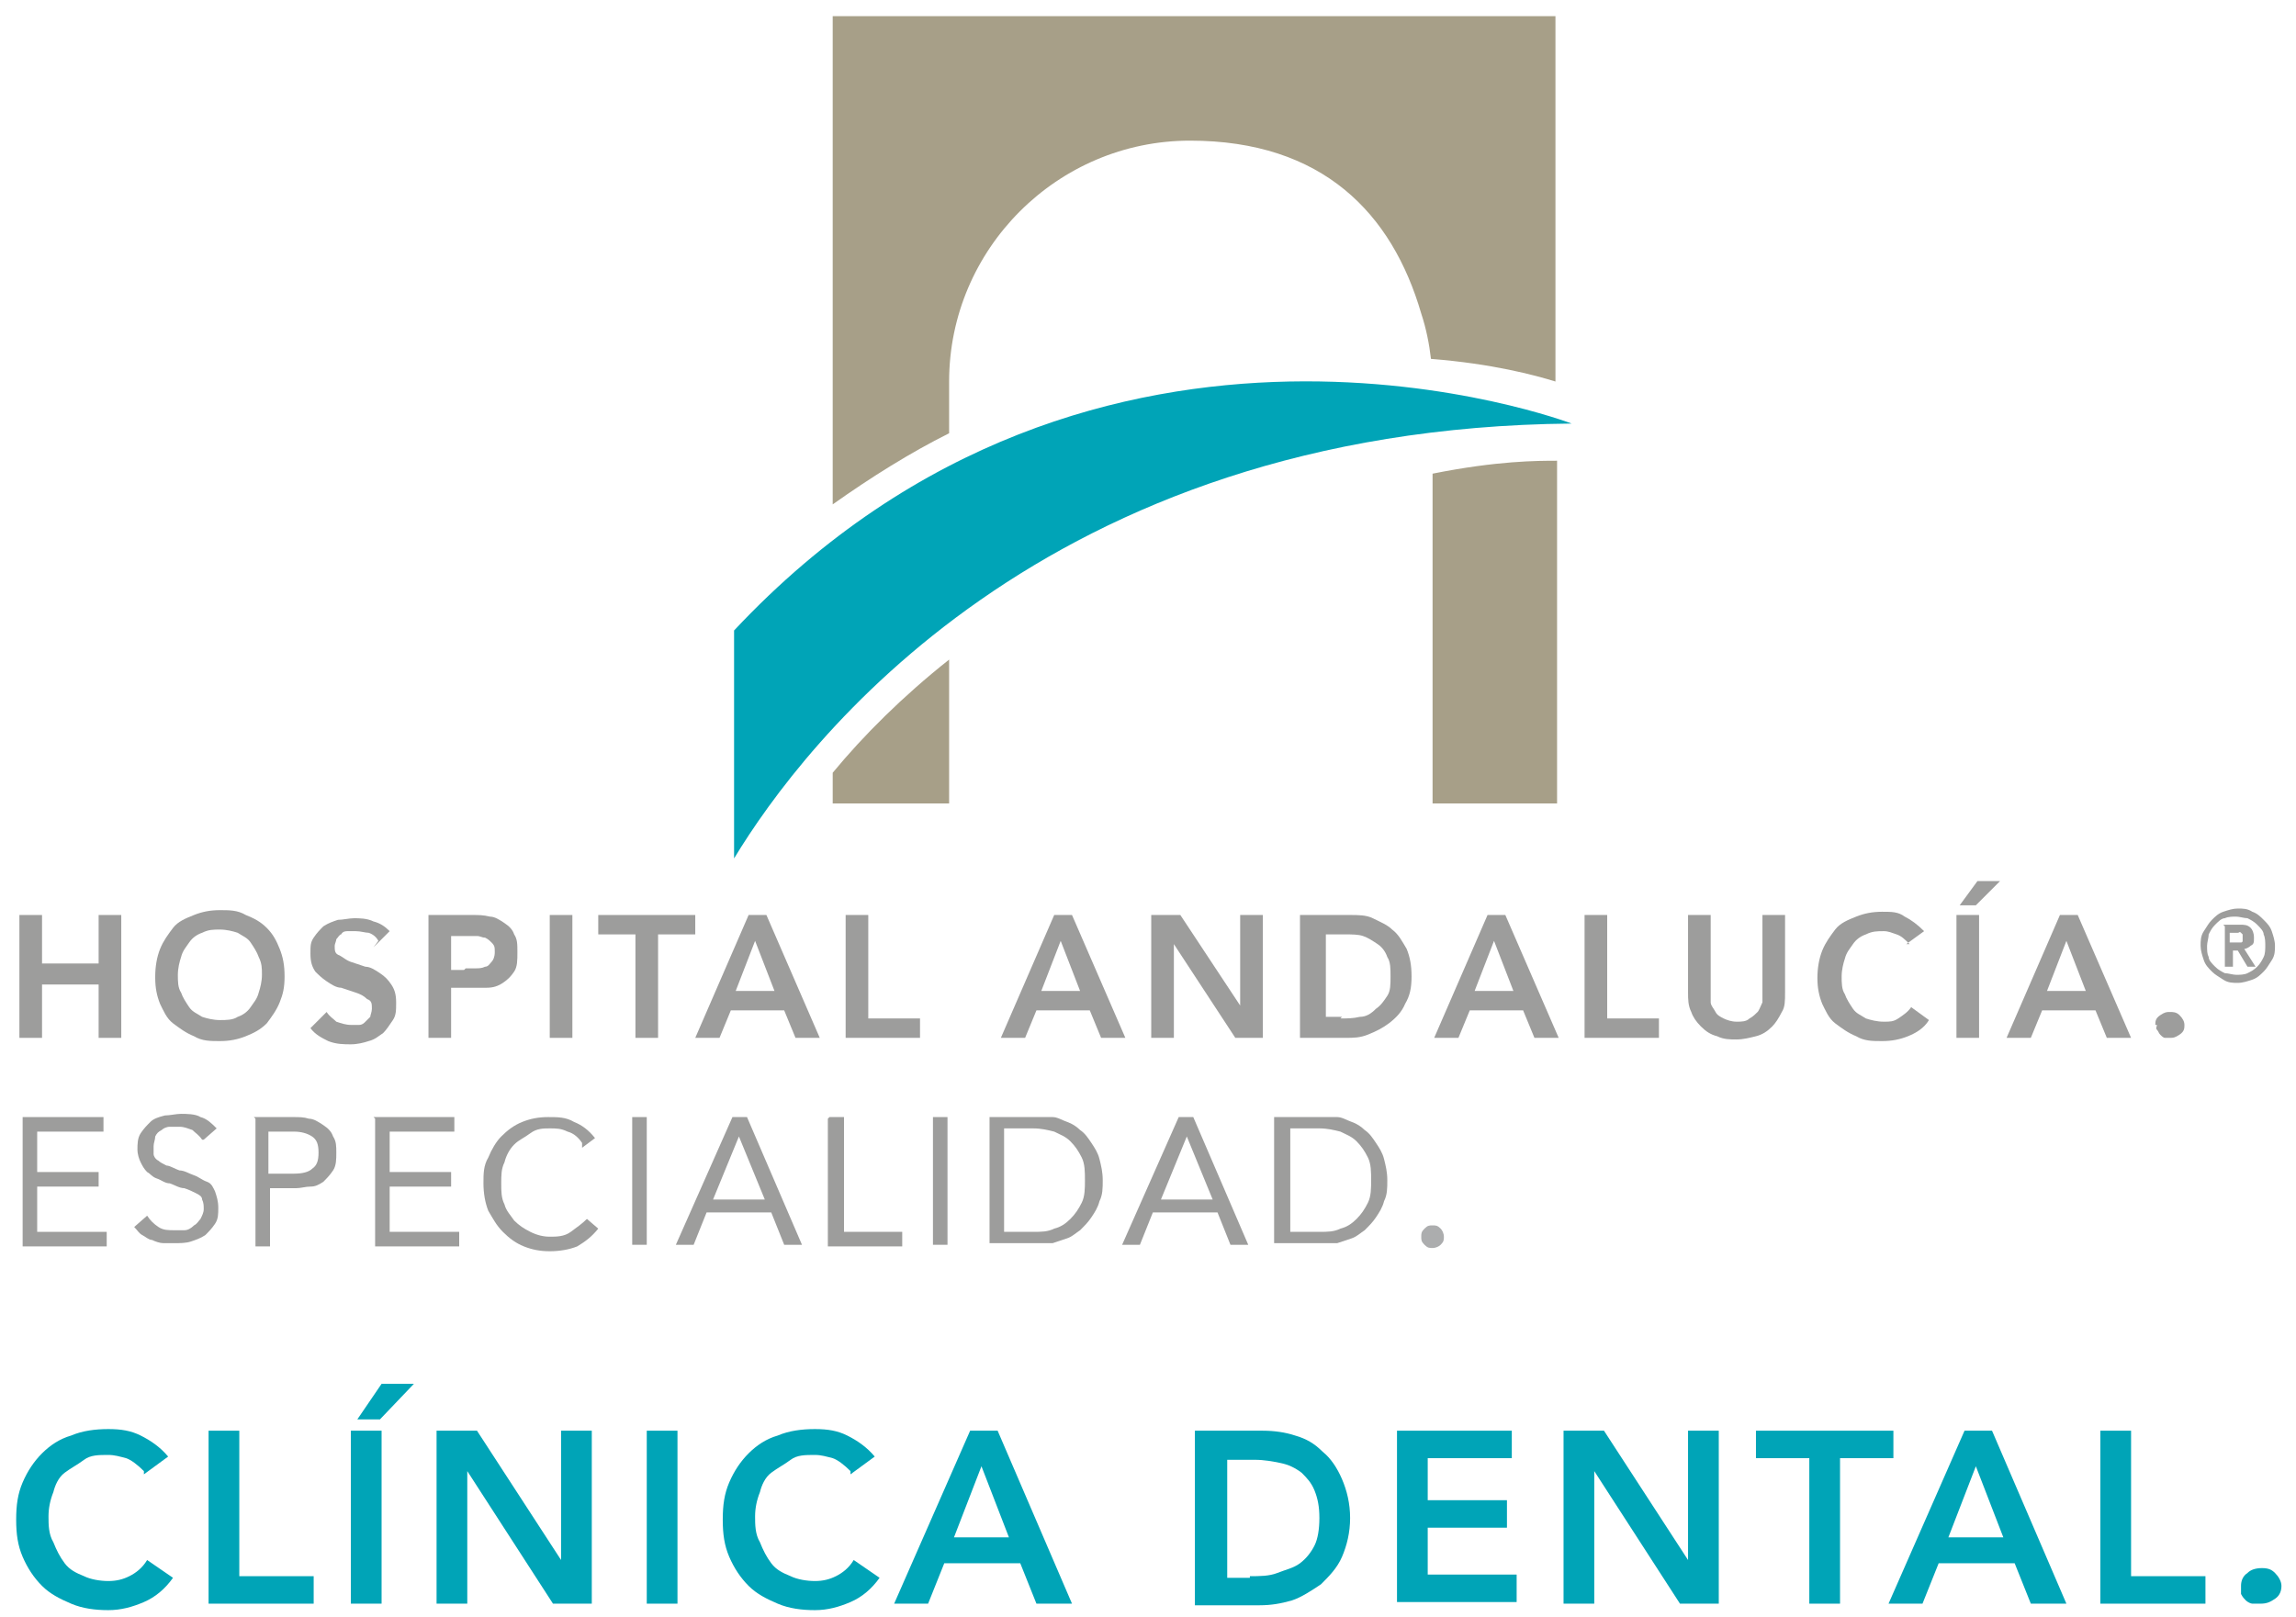 <?xml version="1.0" encoding="UTF-8"?>
<svg id="Capa_1" data-name="Capa 1" xmlns="http://www.w3.org/2000/svg" width="142" height="100" version="1.1" viewBox="0 0 142 100">
  <defs>
    <style>
      .cls-1 {
        fill: #acadae;
      }

      .cls-1, .cls-2, .cls-3, .cls-4 {
        stroke-width: 0px;
      }

      .cls-2 {
        fill: #00a4b7;
      }

      .cls-3 {
        fill: #9d9d9c;
      }

      .cls-4 {
        fill: #a79f88;
      }
    </style>
  </defs>
  <g>
    <path class="cls-2" d="M45.4,39v14.1c4.3-7.1,19.1-26.6,51.8-26.9,0,0-29.3-11.2-51.8,12.8"/>
    <path class="cls-4" d="M88.6,29.2v20.5h7.7v-21.2c-1.2,0-3.7,0-7.7.8"/>
    <path class="cls-4" d="M96.2,1h-44.7v30.2c2.4-1.7,4.8-3.2,7.2-4.4v-3.2c0-8.2,6.7-14.9,14.9-14.9s12.5,4.5,14.3,10.7c.3.9.5,1.9.6,2.8,3.8.3,6.4,1,7.7,1.4,0-.2,0-.4,0-.6h0s0-21.9,0-21.9Z"/>
    <path class="cls-4" d="M51.5,47.7v2h7.2v-8.9c-2.9,2.3-5.3,4.7-7.2,7"/>
  </g>
  <g>
    <g>
      <path class="cls-3" d="M1.2,56.6h1.4v3h3.5v-3h1.4v7.6h-1.4v-3.3h-3.5v3.3h-1.4v-7.6Z"/>
      <path class="cls-3" d="M9.6,60.4c0-.6.1-1.2.3-1.7s.5-.9.8-1.3.8-.6,1.3-.8c.5-.2,1-.3,1.6-.3.6,0,1.1,0,1.6.3.5.2.9.4,1.3.8.4.4.6.8.8,1.3.2.5.3,1,.3,1.7s-.1,1.1-.3,1.6-.5.9-.8,1.3c-.4.4-.8.6-1.3.8-.5.2-1,.3-1.6.3-.6,0-1.1,0-1.6-.3-.5-.2-.9-.5-1.3-.8-.4-.3-.6-.8-.8-1.2-.2-.5-.3-1-.3-1.6ZM11,60.3c0,.4,0,.8.2,1.1.1.3.3.6.5.9s.5.4.8.6c.3.1.7.2,1.1.2s.8,0,1.1-.2c.3-.1.6-.3.8-.6s.4-.5.5-.9c.1-.3.2-.7.2-1.1s0-.7-.2-1.1c-.1-.3-.3-.6-.5-.9s-.5-.4-.8-.6c-.3-.1-.7-.2-1.1-.2s-.7,0-1.1.2c-.3.1-.6.3-.8.6s-.4.5-.5.9c-.1.3-.2.7-.2,1.1Z"/>
      <path class="cls-3" d="M23.4,58.2c-.1-.2-.3-.4-.6-.5-.2,0-.5-.1-.8-.1s-.3,0-.5,0c-.1,0-.3,0-.4.2-.1,0-.2.2-.3.3,0,.1-.1.3-.1.4,0,.3,0,.5.3.6.2.1.4.3.7.4.3.1.6.2.9.3.3,0,.6.2.9.4.3.2.5.4.7.7.2.3.3.6.3,1.1s0,.8-.2,1.1c-.2.3-.4.6-.6.8-.3.2-.5.4-.9.5-.3.1-.7.2-1.1.2s-.9,0-1.4-.2c-.4-.2-.8-.4-1.1-.8l1-1c.2.3.4.4.6.6.3.1.6.2.9.2s.3,0,.5,0c.2,0,.3-.1.4-.2s.2-.2.3-.3c0-.1.1-.3.1-.5,0-.3,0-.5-.3-.6-.2-.2-.4-.3-.7-.4-.3-.1-.6-.2-.9-.3-.3,0-.6-.2-.9-.4-.3-.2-.5-.4-.7-.6-.2-.3-.3-.6-.3-1.1s0-.7.2-1c.2-.3.4-.5.6-.7.3-.2.6-.3.9-.4.3,0,.7-.1,1-.1s.8,0,1.2.2c.4.1.7.3,1,.6l-1,1Z"/>
      <path class="cls-3" d="M26.6,56.6h2.6c.4,0,.7,0,1.1.1.3,0,.6.2.9.4.3.2.5.4.6.7.2.3.2.6.2,1.1s0,.9-.2,1.2c-.2.3-.4.5-.7.7s-.6.3-1,.3c-.4,0-.8,0-1.2,0h-1v3.1h-1.4v-7.6ZM28.8,59.9c.2,0,.4,0,.6,0,.2,0,.4,0,.6-.1.2,0,.3-.2.4-.3.1-.1.2-.3.2-.6s0-.4-.2-.6c-.1-.1-.2-.2-.4-.3-.2,0-.3-.1-.5-.1-.2,0-.4,0-.6,0h-1v2.1h.8Z"/>
      <path class="cls-3" d="M34,56.6h1.4v7.6h-1.4v-7.6Z"/>
      <path class="cls-3" d="M39.3,57.8h-2.3v-1.2h6v1.2h-2.3v6.4h-1.4v-6.4Z"/>
      <path class="cls-3" d="M46.2,56.6h1.2l3.3,7.6h-1.5l-.7-1.7h-3.3l-.7,1.7h-1.5l3.3-7.6ZM47.9,61.3l-1.2-3.1-1.2,3.1h2.4Z"/>
      <path class="cls-3" d="M52.3,56.6h1.4v6.4h3.2v1.2h-4.6v-7.6Z"/>
      <path class="cls-3" d="M65.1,56.6h1.2l3.3,7.6h-1.5l-.7-1.7h-3.3l-.7,1.7h-1.5l3.3-7.6ZM66.8,61.3l-1.2-3.1-1.2,3.1h2.4Z"/>
      <path class="cls-3" d="M71.2,56.6h1.8l3.7,5.6h0v-5.6h1.4v7.6h-1.7l-3.8-5.8h0v5.8h-1.4v-7.6Z"/>
      <path class="cls-3" d="M80.5,56.6h3c.5,0,1,0,1.4.2s.9.4,1.2.7c.4.3.6.7.9,1.2.2.5.3,1,.3,1.7s-.1,1.2-.4,1.7c-.2.5-.6.9-1,1.2-.4.3-.8.5-1.3.7-.5.2-.9.2-1.4.2h-2.8v-7.6ZM82.9,63c.4,0,.8,0,1.2-.1.4,0,.7-.2,1-.5.3-.2.5-.5.7-.8.2-.3.2-.7.2-1.2s0-.9-.2-1.2c-.1-.3-.3-.6-.6-.8s-.6-.4-.9-.5-.7-.1-1.1-.1h-1.2v5.1h1Z"/>
      <path class="cls-3" d="M91.9,56.6h1.2l3.3,7.6h-1.5l-.7-1.7h-3.3l-.7,1.7h-1.5l3.3-7.6ZM93.6,61.3l-1.2-3.1-1.2,3.1h2.4Z"/>
      <path class="cls-3" d="M98,56.6h1.4v6.4h3.2v1.2h-4.6v-7.6Z"/>
      <path class="cls-3" d="M110.4,61.4c0,.5,0,.9-.2,1.2-.2.4-.4.7-.6.9-.3.3-.6.5-1,.6-.4.1-.8.2-1.2.2s-.8,0-1.2-.2c-.4-.1-.7-.3-1-.6-.3-.3-.5-.6-.6-.9-.2-.4-.2-.8-.2-1.2v-4.8h1.4v4.8c0,.2,0,.4,0,.6,0,.2.2.4.3.6s.3.3.5.4c.2.1.5.2.8.2s.6,0,.8-.2c.2-.1.4-.3.5-.4s.2-.4.3-.6c0-.2,0-.4,0-.6v-4.8h1.4v4.8Z"/>
      <path class="cls-3" d="M118.1,58.4c-.3-.3-.5-.5-.8-.6-.3-.1-.5-.2-.8-.2-.4,0-.7,0-1.1.2-.3.1-.6.3-.8.6s-.4.5-.5.9c-.1.3-.2.7-.2,1.1s0,.8.2,1.1c.1.3.3.6.5.9s.5.4.8.6c.3.1.7.2,1.1.2s.6,0,.9-.2.6-.4.8-.7l1.1.8c-.3.5-.8.8-1.3,1-.5.2-1,.3-1.6.3s-1.1,0-1.6-.3c-.5-.2-.9-.5-1.3-.8-.4-.3-.6-.8-.8-1.2-.2-.5-.3-1-.3-1.6s.1-1.2.3-1.7.5-.9.8-1.3.8-.6,1.3-.8c.5-.2,1-.3,1.6-.3s1,0,1.4.3c.4.2.8.5,1.2.9l-1.1.8Z"/>
      <path class="cls-3" d="M121,56.6h1.4v7.6h-1.4v-7.6ZM122.2,54.5h1.5l-1.5,1.5h-1l1.1-1.5Z"/>
      <path class="cls-3" d="M127.3,56.6h1.2l3.3,7.6h-1.5l-.7-1.7h-3.3l-.7,1.7h-1.5l3.3-7.6ZM129,61.3l-1.2-3.1-1.2,3.1h2.4Z"/>
    </g>
    <path class="cls-3" d="M133.3,63.4c0-.2,0-.4.3-.6s.4-.2.6-.2.4,0,.6.2c.2.2.3.4.3.6s0,.4-.3.6-.4.2-.6.2-.2,0-.3,0c-.1,0-.2-.1-.3-.2s-.1-.2-.2-.3,0-.2,0-.3Z"/>
    <path class="cls-3" d="M136.1,58.5c0-.3,0-.6.2-.9s.3-.5.5-.7c.2-.2.4-.4.7-.5s.6-.2.9-.2.6,0,.9.2c.3.1.5.3.7.5.2.2.4.4.5.7s.2.6.2.9,0,.6-.2.9-.3.5-.5.7-.4.4-.7.5c-.3.1-.6.2-.9.2s-.6,0-.9-.2-.5-.3-.7-.5c-.2-.2-.4-.4-.5-.7s-.2-.6-.2-.9ZM136.5,58.5c0,.3,0,.5.1.7,0,.2.2.4.4.6.2.2.4.3.6.4.2,0,.5.1.7.1s.5,0,.7-.1.4-.2.6-.4c.2-.2.3-.4.4-.6s.1-.5.1-.7,0-.5-.1-.7c0-.2-.2-.4-.4-.6-.2-.2-.4-.3-.6-.4-.2,0-.5-.1-.7-.1s-.5,0-.7.1c-.2,0-.4.2-.6.4-.2.2-.3.4-.4.6,0,.2-.1.5-.1.7ZM137.5,57.2h1c.3,0,.5,0,.7.2.1.1.2.3.2.6s0,.4-.2.5c-.1.1-.3.2-.4.2l.7,1.1h-.5l-.6-1h-.3v1h-.5v-2.5ZM137.9,58.3h.3c0,0,.1,0,.2,0s.1,0,.2,0c0,0,.1,0,.1-.1,0,0,0-.1,0-.2s0-.2,0-.2c0,0,0,0-.1-.1s-.1,0-.2,0c0,0-.1,0-.2,0h-.3v.7Z"/>
    <g>
      <path class="cls-3" d="M1.4,69.1h5v.9H2.3v2.5h3.8v.9h-3.8v2.8h4.3v.9H1.4v-7.9Z"/>
      <path class="cls-3" d="M12.5,70.5c-.2-.3-.4-.4-.6-.6-.3-.1-.5-.2-.8-.2s-.4,0-.6,0-.4.1-.5.2c-.2.1-.3.2-.4.4,0,.2-.1.4-.1.6s0,.3,0,.5c0,.1.1.3.3.4.1.1.3.2.5.3.2,0,.5.2.8.3.3,0,.6.2.9.3.3.1.5.3.8.4s.4.4.5.6c.1.3.2.6.2,1s0,.7-.2,1c-.2.3-.4.5-.6.7-.3.2-.6.3-.9.4s-.7.1-1,.1-.5,0-.7,0c-.2,0-.5-.1-.7-.2-.2,0-.4-.2-.6-.3-.2-.1-.3-.3-.5-.5l.8-.7c.2.3.4.5.7.7.3.2.6.2,1,.2s.4,0,.6,0c.2,0,.4-.1.6-.3.2-.1.3-.3.4-.4.1-.2.2-.4.2-.6s0-.4-.1-.6c0-.2-.2-.3-.4-.4-.2-.1-.4-.2-.7-.3-.3,0-.6-.2-.9-.3-.3,0-.5-.2-.8-.3s-.4-.3-.6-.4c-.2-.2-.3-.4-.4-.6s-.2-.5-.2-.8,0-.7.2-1c.2-.3.4-.5.6-.7s.5-.3.9-.4c.3,0,.7-.1,1-.1s.9,0,1.2.2c.4.1.7.4,1,.7l-.8.7Z"/>
      <path class="cls-3" d="M15.7,69.1h2.4c.4,0,.7,0,1,.1.3,0,.6.2.9.4.3.2.5.4.6.7.2.3.2.6.2,1s0,.8-.2,1.1-.4.5-.6.7c-.3.2-.5.3-.8.3s-.6.1-.9.1h-1.6v3.6h-.9v-7.9ZM16.6,72.6h1.6c.5,0,.9-.1,1.1-.3.3-.2.4-.5.4-1s-.1-.8-.4-1c-.3-.2-.7-.3-1.1-.3h-1.6v2.6Z"/>
      <path class="cls-3" d="M23.1,69.1h5v.9h-4v2.5h3.8v.9h-3.8v2.8h4.3v.9h-5.2v-7.9Z"/>
      <path class="cls-3" d="M36,70.7c-.2-.3-.5-.6-.9-.7-.4-.2-.7-.2-1.1-.2s-.8,0-1.2.3-.7.4-1,.7c-.3.3-.5.7-.6,1.1-.2.4-.2.8-.2,1.3s0,.9.2,1.3c.1.4.4.7.6,1,.3.3.6.5,1,.7.4.2.8.3,1.2.3s.9,0,1.3-.3.7-.5,1-.8l.7.6c-.4.5-.8.8-1.3,1.1-.5.2-1.1.3-1.7.3s-1.1-.1-1.6-.3c-.5-.2-.9-.5-1.3-.9-.4-.4-.6-.8-.9-1.3-.2-.5-.3-1.1-.3-1.7s0-1.1.3-1.6c.2-.5.5-1,.8-1.3.4-.4.8-.7,1.3-.9s1-.3,1.6-.3,1.1,0,1.6.3c.5.2.9.5,1.3,1l-.8.6Z"/>
      <path class="cls-3" d="M39.1,69.1h.9v7.9h-.9v-7.9Z"/>
      <path class="cls-3" d="M45.3,69.1h.9l3.4,7.9h-1.1l-.8-2h-4l-.8,2h-1.1l3.5-7.9ZM45.7,70.3h0l-1.6,3.9h3.2l-1.6-3.9Z"/>
      <path class="cls-3" d="M51.3,69.1h.9v7.1h3.6v.9h-4.6v-7.9Z"/>
      <path class="cls-3" d="M57.7,69.1h.9v7.9h-.9v-7.9Z"/>
      <path class="cls-3" d="M61.2,69.1h3.1c.3,0,.5,0,.8,0,.3,0,.6.2.9.3.3.1.6.3.8.5.3.2.5.5.7.8s.4.6.5,1c.1.4.2.8.2,1.3s0,.9-.2,1.3c-.1.4-.3.7-.5,1-.2.3-.4.5-.7.8-.3.2-.5.4-.8.5-.3.1-.6.2-.9.3-.3,0-.6,0-.8,0h-3.1v-7.9ZM62.1,76.2h1.8c.5,0,.9,0,1.3-.2.4-.1.7-.3,1-.6.3-.3.5-.6.7-1s.2-.9.2-1.4,0-1-.2-1.4c-.2-.4-.4-.7-.7-1-.3-.3-.6-.4-1-.6-.4-.1-.8-.2-1.3-.2h-1.8v6.2Z"/>
      <path class="cls-3" d="M72.9,69.1h.9l3.4,7.9h-1.1l-.8-2h-4l-.8,2h-1.1l3.5-7.9ZM73.4,70.3h0l-1.6,3.9h3.2l-1.6-3.9Z"/>
      <path class="cls-3" d="M78.8,69.1h3.1c.3,0,.5,0,.8,0,.3,0,.6.2.9.3.3.1.6.3.8.5.3.2.5.5.7.8s.4.6.5,1c.1.4.2.8.2,1.3s0,.9-.2,1.3c-.1.4-.3.7-.5,1-.2.3-.4.5-.7.8-.3.2-.5.4-.8.5-.3.1-.6.2-.9.3-.3,0-.6,0-.8,0h-3.1v-7.9ZM79.8,76.2h1.8c.5,0,.9,0,1.3-.2.4-.1.7-.3,1-.6.3-.3.5-.6.7-1s.2-.9.2-1.4,0-1-.2-1.4c-.2-.4-.4-.7-.7-1-.3-.3-.6-.4-1-.6-.4-.1-.8-.2-1.3-.2h-1.8v6.2Z"/>
    </g>
    <path class="cls-1" d="M88.6,75.8c.2,0,.3,0,.5.2.1.1.2.3.2.5s0,.3-.2.5c-.1.1-.3.2-.5.2s-.3,0-.5-.2-.2-.3-.2-.5,0-.3.2-.5.3-.2.5-.2Z"/>
    <g>
      <path class="cls-2" d="M8.9,91c-.4-.4-.8-.7-1.1-.8-.4-.1-.7-.2-1.1-.2-.6,0-1.1,0-1.5.3s-.8.5-1.2.8-.6.8-.7,1.2c-.2.5-.3,1-.3,1.5s0,1.1.3,1.6c.2.5.4.9.7,1.3s.7.6,1.2.8c.4.2,1,.3,1.5.3s.9-.1,1.3-.3c.4-.2.8-.5,1.1-1l1.6,1.1c-.5.7-1.1,1.2-1.8,1.5-.7.3-1.4.5-2.2.5s-1.6-.1-2.3-.4c-.7-.3-1.3-.6-1.8-1.1-.5-.5-.9-1.1-1.2-1.8-.3-.7-.4-1.4-.4-2.3s.1-1.6.4-2.3c.3-.7.7-1.3,1.2-1.8.5-.5,1.1-.9,1.8-1.1.7-.3,1.5-.4,2.3-.4s1.4.1,2,.4c.6.3,1.2.7,1.7,1.3l-1.5,1.1Z"/>
      <path class="cls-2" d="M12.9,88.5h1.9v9h4.6v1.7h-6.5v-10.7Z"/>
      <path class="cls-2" d="M21.7,88.5h1.9v10.7h-1.9v-10.7ZM23.5,85.6h2.1l-2.1,2.2h-1.4l1.5-2.2Z"/>
      <path class="cls-2" d="M27,88.5h2.5l5.2,8h0v-8h1.9v10.7h-2.4l-5.3-8.2h0v8.2h-1.9v-10.7Z"/>
      <path class="cls-2" d="M40,88.5h1.9v10.7h-1.9v-10.7Z"/>
      <path class="cls-2" d="M52.6,91c-.4-.4-.8-.7-1.1-.8-.4-.1-.7-.2-1.1-.2-.6,0-1.1,0-1.5.3s-.8.5-1.2.8-.6.8-.7,1.2c-.2.5-.3,1-.3,1.5s0,1.1.3,1.6c.2.5.4.9.7,1.3s.7.6,1.2.8c.4.2,1,.3,1.5.3s.9-.1,1.3-.3c.4-.2.8-.5,1.1-1l1.6,1.1c-.5.7-1.1,1.2-1.8,1.5-.7.3-1.4.5-2.2.5s-1.6-.1-2.3-.4c-.7-.3-1.3-.6-1.8-1.1-.5-.5-.9-1.1-1.2-1.8-.3-.7-.4-1.4-.4-2.3s.1-1.6.4-2.3c.3-.7.7-1.3,1.2-1.8.5-.5,1.1-.9,1.8-1.1.7-.3,1.5-.4,2.3-.4s1.4.1,2,.4c.6.3,1.2.7,1.7,1.3l-1.5,1.1Z"/>
      <path class="cls-2" d="M60,88.5h1.7l4.6,10.7h-2.2l-1-2.5h-4.7l-1,2.5h-2.1l4.7-10.7ZM62.4,95.1l-1.7-4.4-1.7,4.4h3.3Z"/>
      <path class="cls-2" d="M73.9,88.5h4.2c.7,0,1.4.1,2,.3.7.2,1.2.5,1.7,1,.5.4.9,1,1.2,1.7.3.7.5,1.5.5,2.4s-.2,1.7-.5,2.4-.8,1.2-1.3,1.7c-.6.4-1.2.8-1.8,1-.7.2-1.3.3-2,.3h-4v-10.7ZM77.3,97.5c.6,0,1.2,0,1.7-.2s1-.3,1.4-.6c.4-.3.7-.7.9-1.1s.3-1,.3-1.7-.1-1.2-.3-1.7c-.2-.5-.5-.8-.8-1.1-.4-.3-.8-.5-1.3-.6-.5-.1-1-.2-1.6-.2h-1.7v7.3h1.4Z"/>
      <path class="cls-2" d="M86.4,88.5h7.1v1.7h-5.2v2.6h4.9v1.7h-4.9v2.9h5.5v1.7h-7.4v-10.7Z"/>
      <path class="cls-2" d="M96.7,88.5h2.5l5.2,8h0v-8h1.9v10.7h-2.4l-5.3-8.2h0v8.2h-1.9v-10.7Z"/>
      <path class="cls-2" d="M111.9,90.2h-3.3v-1.7h8.5v1.7h-3.3v9h-1.9v-9Z"/>
      <path class="cls-2" d="M121.5,88.5h1.7l4.6,10.7h-2.2l-1-2.5h-4.7l-1,2.5h-2.1l4.7-10.7ZM123.9,95.1l-1.7-4.4-1.7,4.4h3.3Z"/>
      <path class="cls-2" d="M129.9,88.5h1.9v9h4.6v1.7h-6.5v-10.7Z"/>
      <path class="cls-2" d="M138.6,98.1c0-.3.1-.6.4-.8.2-.2.5-.3.9-.3s.6.1.8.3.4.5.4.8-.1.6-.4.8-.5.3-.9.3-.3,0-.5,0c-.1,0-.3-.1-.4-.2s-.2-.2-.3-.4c0-.1,0-.3,0-.5Z"/>
    </g>
  </g>
</svg>